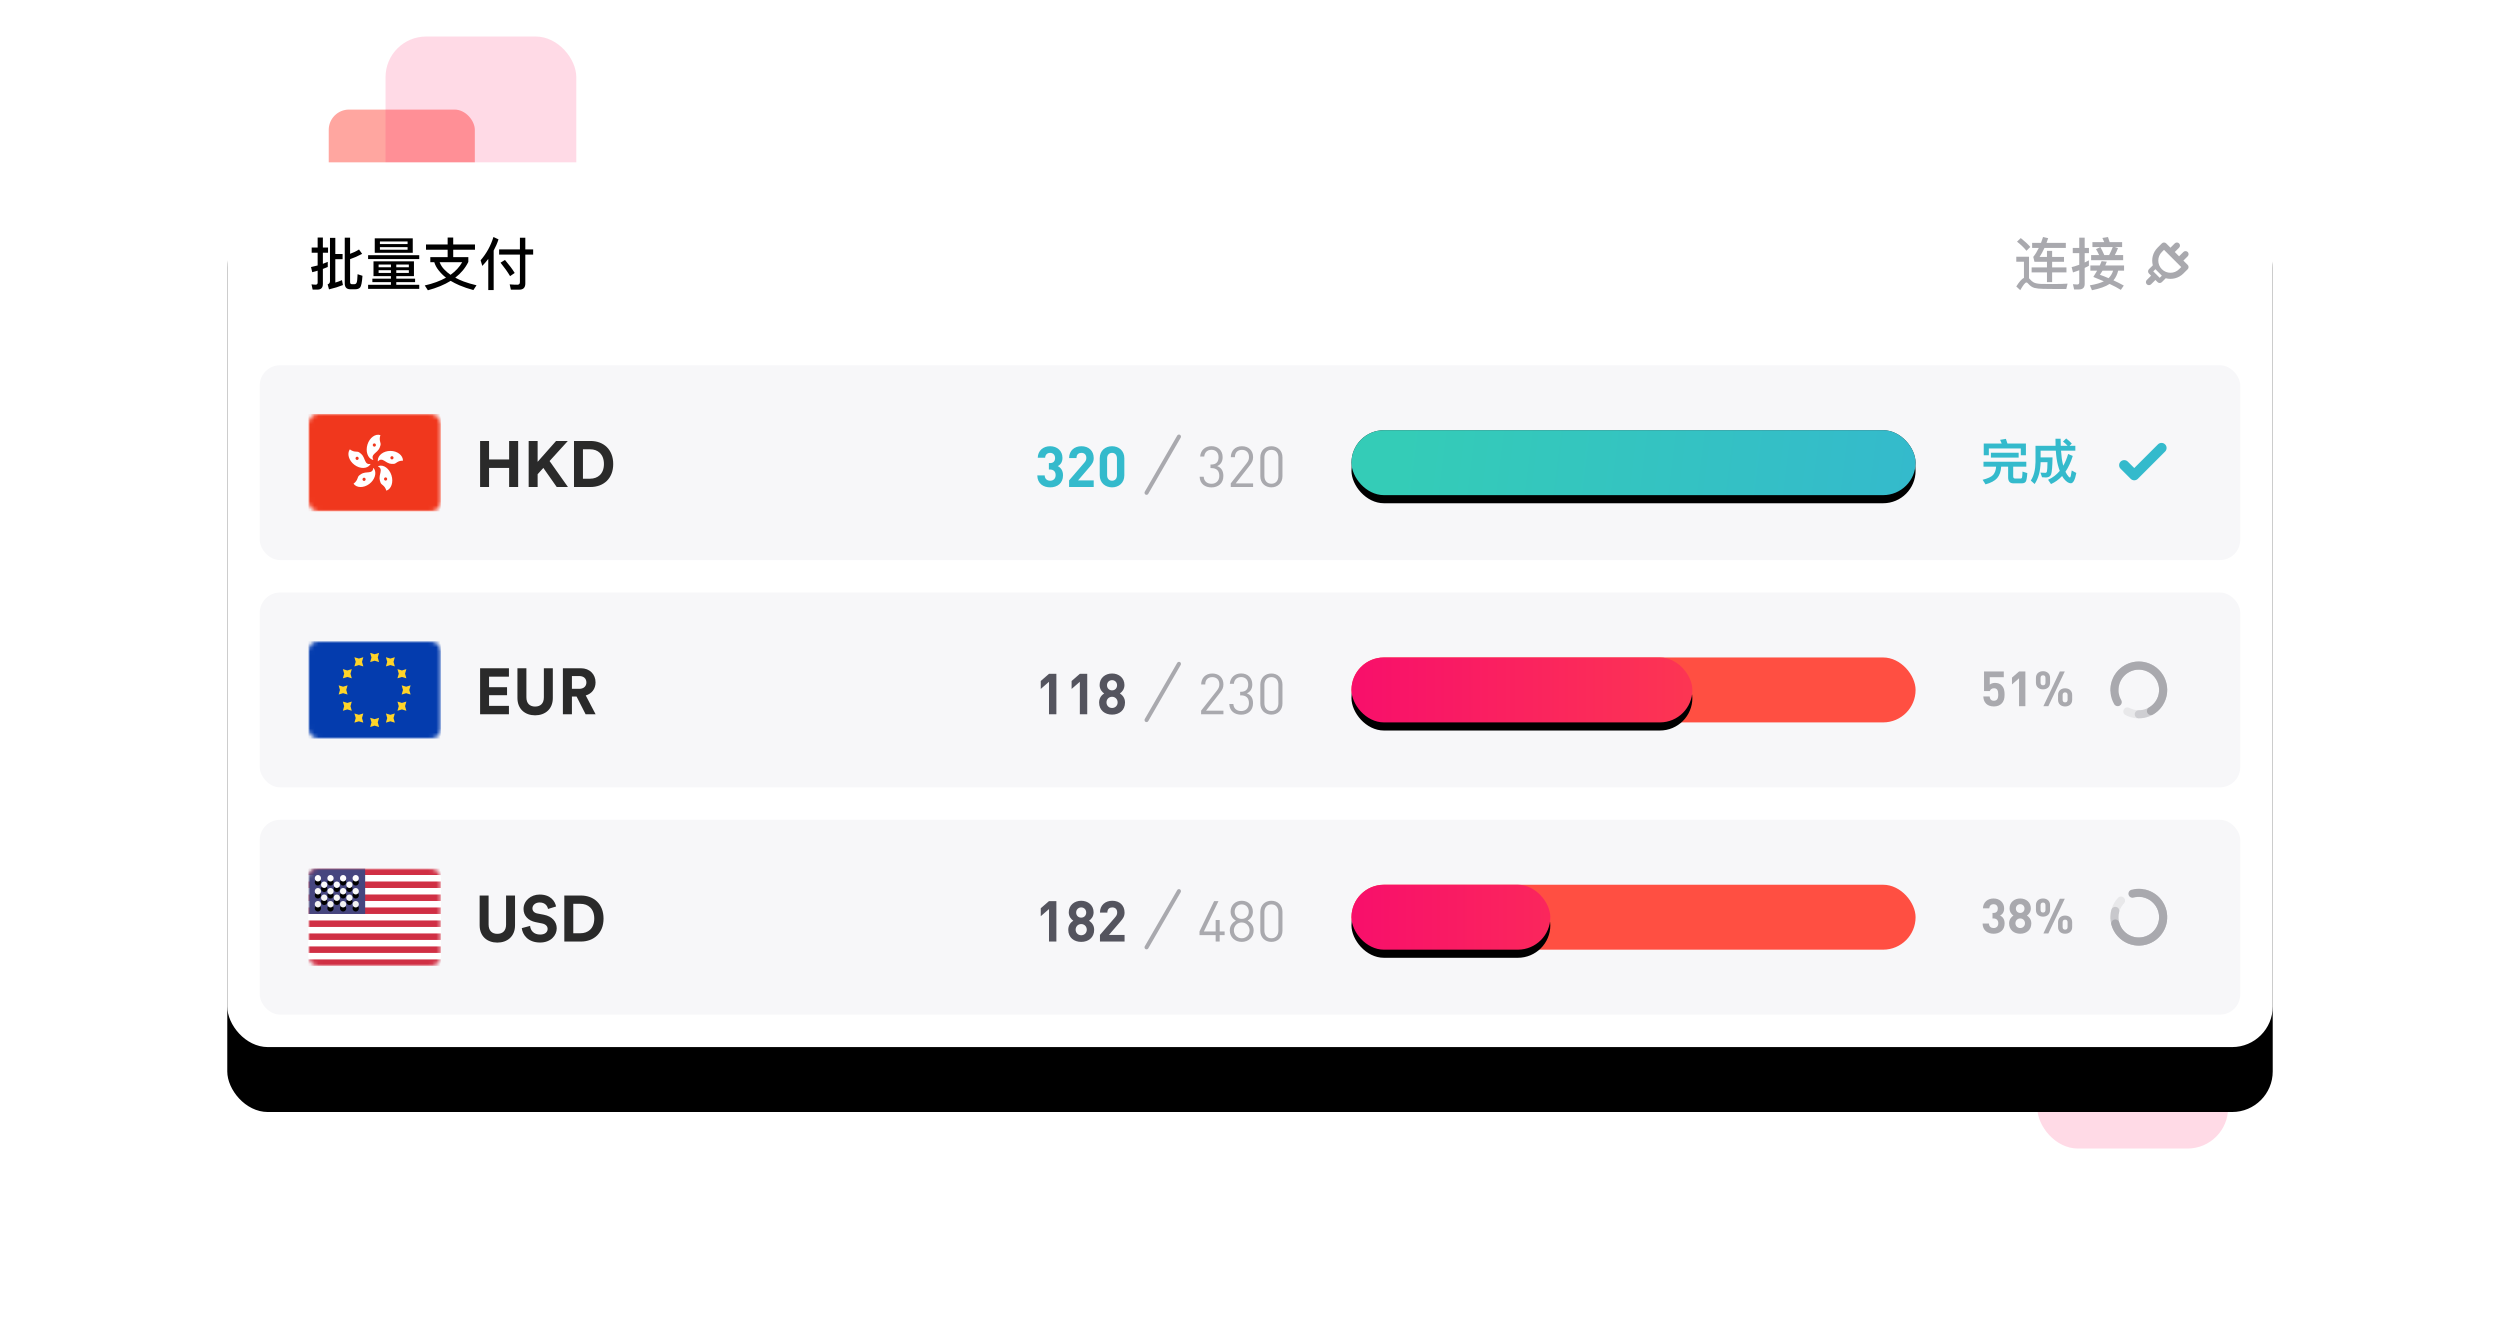 <svg xmlns="http://www.w3.org/2000/svg" xmlns:xlink="http://www.w3.org/1999/xlink" width="616" height="330" viewBox="0 0 616 330">
  <defs>
    <rect id="zh-outline-b" width="504" height="218" x="0" y="0" rx="10"/>
    <filter id="zh-outline-a" width="136.5%" height="184.4%" x="-18.3%" y="-34.9%" filterUnits="objectBoundingBox">
      <feOffset dy="16" in="SourceAlpha" result="shadowOffsetOuter1"/>
      <feGaussianBlur in="shadowOffsetOuter1" result="shadowBlurOuter1" stdDeviation="28"/>
      <feColorMatrix in="shadowBlurOuter1" values="0 0 0 0 0.165   0 0 0 0 0.165   0 0 0 0 0.165  0 0 0 0.16 0"/>
    </filter>
    <rect id="zh-outline-c" width="488" height="48" x="0" y="0" rx="5"/>
    <rect id="zh-outline-e" width="139" height="16" x="0" y="0" rx="8"/>
    <linearGradient id="zh-outline-h" x1="0%" x2="271.393%" y1="0%" y2="0%">
      <stop offset="0%" stop-color="#F80F6B"/>
      <stop offset="100%" stop-color="#FF4F42"/>
    </linearGradient>
    <rect id="zh-outline-g" width="49" height="16" x="0" y="0" rx="8"/>
    <filter id="zh-outline-f" width="153.1%" height="262.5%" x="-26.5%" y="-68.8%" filterUnits="objectBoundingBox">
      <feOffset dy="2" in="SourceAlpha" result="shadowOffsetOuter1"/>
      <feGaussianBlur in="shadowOffsetOuter1" result="shadowBlurOuter1" stdDeviation="4"/>
      <feColorMatrix in="shadowBlurOuter1" values="0 0 0 0 1   0 0 0 0 0.557   0 0 0 0 0.235  0 0 0 0.16 0"/>
    </filter>
    <rect id="zh-outline-i" width="32.612" height="24" x="0" y="0" rx="2.4"/>
    <linearGradient id="zh-outline-m" x1="50%" x2="50%" y1="0%" y2="100%">
      <stop offset="0%" stop-color="#FFF"/>
      <stop offset="100%" stop-color="#F0F0F0"/>
    </linearGradient>
    <path id="zh-outline-l" d="M2.329,3.2 C1.901,3.2 1.553,2.842 1.553,2.4 C1.553,1.958 1.901,1.6 2.329,1.6 C2.758,1.6 3.106,1.958 3.106,2.4 C3.106,2.842 2.758,3.2 2.329,3.2 Z M5.435,3.2 C5.006,3.2 4.659,2.842 4.659,2.4 C4.659,1.958 5.006,1.6 5.435,1.6 C5.864,1.6 6.212,1.958 6.212,2.4 C6.212,2.842 5.864,3.2 5.435,3.2 Z M8.541,3.2 C8.112,3.2 7.765,2.842 7.765,2.4 C7.765,1.958 8.112,1.6 8.541,1.6 C8.97,1.6 9.318,1.958 9.318,2.4 C9.318,2.842 8.97,3.2 8.541,3.2 Z M11.647,3.2 C11.218,3.2 10.871,2.842 10.871,2.4 C10.871,1.958 11.218,1.6 11.647,1.6 C12.076,1.6 12.424,1.958 12.424,2.4 C12.424,2.842 12.076,3.2 11.647,3.2 Z M3.882,4.8 C3.454,4.8 3.106,4.442 3.106,4 C3.106,3.558 3.454,3.2 3.882,3.2 C4.311,3.2 4.659,3.558 4.659,4 C4.659,4.442 4.311,4.8 3.882,4.8 Z M6.988,4.8 C6.559,4.8 6.212,4.442 6.212,4 C6.212,3.558 6.559,3.2 6.988,3.2 C7.417,3.2 7.765,3.558 7.765,4 C7.765,4.442 7.417,4.8 6.988,4.8 Z M10.094,4.8 C9.665,4.8 9.318,4.442 9.318,4 C9.318,3.558 9.665,3.2 10.094,3.2 C10.523,3.2 10.871,3.558 10.871,4 C10.871,4.442 10.523,4.8 10.094,4.8 Z M11.647,6.4 C11.218,6.4 10.871,6.042 10.871,5.6 C10.871,5.158 11.218,4.8 11.647,4.8 C12.076,4.8 12.424,5.158 12.424,5.6 C12.424,6.042 12.076,6.4 11.647,6.4 Z M8.541,6.4 C8.112,6.4 7.765,6.042 7.765,5.6 C7.765,5.158 8.112,4.8 8.541,4.8 C8.97,4.8 9.318,5.158 9.318,5.6 C9.318,6.042 8.97,6.4 8.541,6.4 Z M5.435,6.4 C5.006,6.4 4.659,6.042 4.659,5.6 C4.659,5.158 5.006,4.8 5.435,4.8 C5.864,4.8 6.212,5.158 6.212,5.6 C6.212,6.042 5.864,6.4 5.435,6.4 Z M2.329,6.4 C1.901,6.4 1.553,6.042 1.553,5.6 C1.553,5.158 1.901,4.8 2.329,4.8 C2.758,4.8 3.106,5.158 3.106,5.6 C3.106,6.042 2.758,6.4 2.329,6.4 Z M3.882,8 C3.454,8 3.106,7.642 3.106,7.2 C3.106,6.758 3.454,6.4 3.882,6.4 C4.311,6.4 4.659,6.758 4.659,7.2 C4.659,7.642 4.311,8 3.882,8 Z M6.988,8 C6.559,8 6.212,7.642 6.212,7.2 C6.212,6.758 6.559,6.4 6.988,6.4 C7.417,6.4 7.765,6.758 7.765,7.2 C7.765,7.642 7.417,8 6.988,8 Z M10.094,8 C9.665,8 9.318,7.642 9.318,7.2 C9.318,6.758 9.665,6.4 10.094,6.4 C10.523,6.4 10.871,6.758 10.871,7.2 C10.871,7.642 10.523,8 10.094,8 Z M11.647,9.6 C11.218,9.6 10.871,9.242 10.871,8.8 C10.871,8.358 11.218,8 11.647,8 C12.076,8 12.424,8.358 12.424,8.8 C12.424,9.242 12.076,9.6 11.647,9.6 Z M8.541,9.6 C8.112,9.6 7.765,9.242 7.765,8.8 C7.765,8.358 8.112,8 8.541,8 C8.97,8 9.318,8.358 9.318,8.8 C9.318,9.242 8.97,9.6 8.541,9.6 Z M5.435,9.6 C5.006,9.6 4.659,9.242 4.659,8.8 C4.659,8.358 5.006,8 5.435,8 C5.864,8 6.212,8.358 6.212,8.8 C6.212,9.242 5.864,9.6 5.435,9.6 Z M2.329,9.6 C1.901,9.6 1.553,9.242 1.553,8.8 C1.553,8.358 1.901,8 2.329,8 C2.758,8 3.106,8.358 3.106,8.8 C3.106,9.242 2.758,9.6 2.329,9.6 Z"/>
    <filter id="zh-outline-k" width="109.2%" height="125%" x="-4.6%" y="-6.3%" filterUnits="objectBoundingBox">
      <feOffset dy="1" in="SourceAlpha" result="shadowOffsetOuter1"/>
      <feColorMatrix in="shadowOffsetOuter1" values="0 0 0 0 0   0 0 0 0 0   0 0 0 0 0  0 0 0 0.06 0"/>
    </filter>
    <rect id="zh-outline-n" width="488" height="48" x="0" y="0" rx="5"/>
    <rect id="zh-outline-p" width="139" height="16" x="0" y="0" rx="8"/>
    <linearGradient id="zh-outline-s" x1="0%" x2="165.938%" y1="0%" y2="0%">
      <stop offset="0%" stop-color="#F80F6B"/>
      <stop offset="100%" stop-color="#FF4F42"/>
    </linearGradient>
    <rect id="zh-outline-r" width="84" height="16" x="0" y="0" rx="8"/>
    <filter id="zh-outline-q" width="131%" height="262.5%" x="-15.5%" y="-68.8%" filterUnits="objectBoundingBox">
      <feOffset dy="2" in="SourceAlpha" result="shadowOffsetOuter1"/>
      <feGaussianBlur in="shadowOffsetOuter1" result="shadowBlurOuter1" stdDeviation="4"/>
      <feColorMatrix in="shadowBlurOuter1" values="0 0 0 0 1   0 0 0 0 0.557   0 0 0 0 0.235  0 0 0 0.16 0"/>
    </filter>
    <rect id="zh-outline-t" width="32.612" height="24" x="0" y="0" rx="2.4"/>
    <rect id="zh-outline-v" width="488" height="48" x="0" y="0" rx="5"/>
    <rect id="zh-outline-x" width="139" height="16" x="0" y="0" rx="8"/>
    <linearGradient id="zh-outline-A" x1="8.596%" x2="100%" y1="49.338%" y2="50.662%">
      <stop offset="0%" stop-color="#34CCB7"/>
      <stop offset="100%" stop-color="#34BACC"/>
    </linearGradient>
    <rect id="zh-outline-z" width="139" height="16" x="0" y="0" rx="8"/>
    <filter id="zh-outline-y" width="118.7%" height="262.5%" x="-9.4%" y="-68.8%" filterUnits="objectBoundingBox">
      <feOffset dy="2" in="SourceAlpha" result="shadowOffsetOuter1"/>
      <feGaussianBlur in="shadowOffsetOuter1" result="shadowBlurOuter1" stdDeviation="4"/>
      <feColorMatrix in="shadowBlurOuter1" values="0 0 0 0 0.204   0 0 0 0 0.729   0 0 0 0 0.8  0 0 0 0.162 0"/>
    </filter>
    <rect id="zh-outline-B" width="32.612" height="24" x="0" y="0" rx="2.4"/>
  </defs>
  <g fill="none" fill-rule="evenodd" transform="translate(56 9)">
    <rect width="36" height="38" x="25" y="18" fill="#FF4F42" fill-rule="nonzero" opacity=".5" rx="5"/>
    <rect width="47" height="50" x="39" fill="#FF135F" fill-rule="nonzero" opacity=".16" rx="10"/>
    <rect width="47" height="50" x="446" y="224" fill="#FF135F" fill-rule="nonzero" opacity=".16" rx="10"/>
    <g transform="translate(0 31)">
      <g fill-rule="nonzero">
        <use fill="#000" filter="url(#zh-outline-a)" xlink:href="#zh-outline-b"/>
        <use fill="#FFF" xlink:href="#zh-outline-b"/>
      </g>
      <g transform="translate(472 19)">
        <rect width="12" height="12"/>
        <path fill="#A9A9AE" d="M3.091,9.985 L2.03,11.046 C1.737,11.339 1.263,11.339 0.97,11.046 C0.677,10.753 0.677,10.278 0.97,9.985 L2.03,8.925 L1.5,8.394 C1.207,8.101 1.207,7.627 1.5,7.334 L2.456,6.378 C2.055,4.876 2.444,3.208 3.621,2.03 L4.682,0.97 C4.975,0.677 5.45,0.677 5.743,0.97 L6.803,2.03 L7.864,0.97 C8.157,0.677 8.632,0.677 8.925,0.97 C9.218,1.263 9.218,1.737 8.925,2.03 L7.864,3.091 L8.925,4.152 L9.985,3.091 C10.278,2.798 10.753,2.798 11.046,3.091 C11.339,3.384 11.339,3.859 11.046,4.152 L9.985,5.212 L11.046,6.273 C11.339,6.566 11.339,7.041 11.046,7.334 L9.985,8.394 C8.807,9.572 7.139,9.961 5.638,9.56 L4.682,10.516 C4.389,10.809 3.914,10.809 3.621,10.516 L3.091,9.985 Z M5.212,2.561 L4.682,3.091 C3.51,4.263 3.51,6.162 4.682,7.334 C5.854,8.505 7.753,8.505 8.925,7.334 L9.455,6.803 L5.212,2.561 Z M3.091,7.334 L2.561,7.864 L4.152,9.455 L4.682,8.925 L3.091,7.334 Z"/>
      </g>
      <path fill="#000" fill-rule="nonzero" d="M24.76,24.526 L24.76,25.786 C24.354,25.954 23.948,26.108 23.556,26.262 L23.556,29.972 C23.556,30.896 23.108,31.358 22.24,31.358 L21.036,31.358 L20.756,30.056 C21.106,30.112 21.442,30.14 21.778,30.14 C22.1,30.14 22.268,29.972 22.268,29.636 L22.268,26.696 C21.82,26.836 21.372,26.962 20.938,27.074 L20.63,25.8 C21.176,25.688 21.722,25.562 22.268,25.408 L22.268,22.272 L20.798,22.272 L20.798,20.998 L22.268,20.998 L22.268,18.52 L23.556,18.52 L23.556,20.998 L24.83,20.998 L24.83,22.272 L23.556,22.272 L23.556,25.002 C23.962,24.862 24.368,24.694 24.76,24.526 Z M26.622,23.868 L26.622,29.622 C27.21,29.454 27.756,29.258 28.26,29.02 L28.498,30.238 C27.504,30.644 26.356,30.994 25.068,31.302 L24.732,30.07 C25.11,29.944 25.306,29.678 25.306,29.286 L25.306,18.604 L26.622,18.604 L26.622,22.58 L28.414,22.58 L28.414,23.868 L26.622,23.868 Z M31.536,31.274 L30.304,31.274 C29.394,31.274 28.946,30.784 28.946,29.818 L28.946,18.562 L30.262,18.562 L30.262,22.538 C31.018,22.272 31.76,21.922 32.46,21.474 L33.23,22.552 C32.18,23.112 31.186,23.546 30.262,23.854 L30.262,29.524 C30.262,29.86 30.416,30.028 30.724,30.028 L31.298,30.028 C31.55,30.028 31.732,29.916 31.844,29.706 C31.984,29.482 32.068,28.768 32.11,27.564 L33.314,27.956 C33.202,29.566 33.006,30.532 32.726,30.84 C32.474,31.12 32.082,31.274 31.536,31.274 Z M36.03,24.4 L45.998,24.4 L45.998,28.04 L41.644,28.04 L41.644,28.656 L46.278,28.656 L46.278,29.51 L41.644,29.51 L41.644,30.168 L47.3,30.168 L47.3,31.176 L34.7,31.176 L34.7,30.168 L40.328,30.168 L40.328,29.51 L35.75,29.51 L35.75,28.656 L40.328,28.656 L40.328,28.04 L36.03,28.04 L36.03,24.4 Z M44.738,27.256 L44.738,26.584 L41.644,26.584 L41.644,27.256 L44.738,27.256 Z M40.328,27.256 L40.328,26.584 L37.29,26.584 L37.29,27.256 L40.328,27.256 Z M37.29,25.856 L40.328,25.856 L40.328,25.184 L37.29,25.184 L37.29,25.856 Z M41.644,25.184 L41.644,25.856 L44.738,25.856 L44.738,25.184 L41.644,25.184 Z M36.338,18.73 L45.704,18.73 L45.704,22.286 L36.338,22.286 L36.338,18.73 Z M44.43,21.53 L44.43,20.886 L37.612,20.886 L37.612,21.53 L44.43,21.53 Z M37.612,20.13 L44.43,20.13 L44.43,19.5 L37.612,19.5 L37.612,20.13 Z M34.7,22.874 L47.3,22.874 L47.3,23.826 L34.7,23.826 L34.7,22.874 Z M54.3,18.52 L55.672,18.52 L55.672,20.242 L61.034,20.242 L61.034,21.53 L55.672,21.53 L55.672,23.364 L59.396,23.364 L59.396,24.54 C58.654,26.052 57.576,27.34 56.176,28.418 C56.806,28.754 57.492,29.076 58.234,29.356 C59.242,29.72 60.292,30.042 61.412,30.294 L60.642,31.47 C59.424,31.148 58.276,30.756 57.184,30.294 C56.414,29.958 55.7,29.594 55.042,29.202 C53.488,30.168 51.612,30.938 49.428,31.526 L48.658,30.336 C50.702,29.874 52.452,29.23 53.894,28.418 C53.194,27.872 52.578,27.256 52.06,26.584 C51.57,25.968 51.22,25.31 51.01,24.61 L50.03,24.61 L50.03,23.364 L54.3,23.364 L54.3,21.53 L48.966,21.53 L48.966,20.242 L54.3,20.242 L54.3,18.52 Z M55.014,27.718 C56.246,26.836 57.212,25.8 57.884,24.61 L52.326,24.61 C52.578,25.268 52.942,25.842 53.418,26.346 C53.894,26.85 54.426,27.312 55.014,27.718 Z M65.584,18.394 L66.83,18.982 C66.522,19.934 66.116,20.858 65.64,21.74 L65.64,31.47 L64.31,31.47 L64.31,23.798 C63.862,24.386 63.372,24.96 62.84,25.52 L62.42,24.134 C63.848,22.496 64.912,20.578 65.584,18.394 Z M66.984,21.446 L72.108,21.446 L72.108,18.576 L73.438,18.576 L73.438,21.446 L75.37,21.446 L75.37,22.734 L73.438,22.734 L73.438,29.846 C73.438,30.854 72.948,31.372 71.968,31.372 L69.882,31.372 L69.588,30.07 C70.246,30.126 70.89,30.154 71.506,30.154 C71.898,30.154 72.108,29.93 72.108,29.51 L72.108,22.734 L66.984,22.734 L66.984,21.446 Z M68.426,24.05 C69.462,25.268 70.26,26.332 70.82,27.256 L69.686,28.04 C69.098,27.046 68.314,25.94 67.334,24.722 L68.426,24.05 Z"/>
      <path fill="#A9A9AE" fill-rule="nonzero" d="M441.918,18.66 C442.842,19.388 443.626,20.116 444.27,20.844 L443.318,21.796 C442.772,21.096 442.002,20.354 440.994,19.542 L441.918,18.66 Z M449.926,31.204 C449.17,31.204 448.344,31.19 447.462,31.176 C446.566,31.162 445.838,31.078 445.264,30.938 C444.704,30.77 444.228,30.434 443.808,29.958 C443.626,29.72 443.458,29.608 443.29,29.608 C443.01,29.608 442.506,30.238 441.792,31.498 L440.812,30.588 C441.512,29.454 442.142,28.74 442.702,28.46 L442.702,24.498 L440.812,24.498 L440.812,23.266 L443.948,23.266 L443.948,28.572 C444.004,28.628 444.074,28.684 444.144,28.768 C444.452,29.146 444.788,29.426 445.138,29.608 C445.544,29.804 446.146,29.93 446.958,29.958 C447.742,29.972 448.666,29.986 449.744,29.986 C450.416,29.986 451.116,29.972 451.83,29.958 C452.53,29.944 453.076,29.916 453.454,29.888 L453.132,31.204 L449.926,31.204 Z M444.718,19.85 L446.902,19.85 C447.07,19.388 447.238,18.898 447.406,18.394 L448.666,18.688 C448.526,19.094 448.4,19.486 448.26,19.85 L453.02,19.85 L453.02,21.096 L447.756,21.096 C447.378,21.922 446.972,22.664 446.552,23.308 L448.372,23.308 L448.372,21.81 L449.646,21.81 L449.646,23.308 L452.572,23.308 L452.572,24.512 L449.646,24.512 L449.646,25.884 L453.174,25.884 L453.174,27.116 L449.646,27.116 L449.646,29.524 L448.372,29.524 L448.372,27.116 L444.592,27.116 L444.592,25.884 L448.372,25.884 L448.372,24.512 L445.292,24.512 L444.998,23.294 C445.488,22.706 445.936,21.964 446.356,21.096 L444.718,21.096 L444.718,19.85 Z M461.532,20.886 C461.868,21.474 462.19,22.132 462.498,22.846 L463.688,22.846 C464.024,22.216 464.318,21.558 464.584,20.872 L459.572,20.872 L459.572,19.668 L462.484,19.668 C462.344,19.304 462.19,18.954 462.022,18.632 L463.408,18.408 C463.548,18.786 463.688,19.206 463.828,19.668 L466.894,19.668 L466.894,20.872 L465.074,20.872 L465.872,21.152 C465.634,21.768 465.368,22.342 465.088,22.846 L467.146,22.846 L467.146,24.12 L459.25,24.12 L459.25,22.846 L461.224,22.846 C460.972,22.314 460.72,21.824 460.454,21.39 L461.532,20.886 Z M456.282,31.316 L455.064,31.316 L454.77,30.028 C455.134,30.07 455.484,30.098 455.82,30.098 C456.156,30.098 456.324,29.93 456.324,29.608 L456.324,26.584 C455.82,26.78 455.302,26.962 454.784,27.13 L454.448,25.8 C455.092,25.646 455.708,25.464 456.324,25.24 L456.324,22.37 L454.728,22.37 L454.728,21.096 L456.324,21.096 L456.324,18.562 L457.668,18.562 L457.668,21.096 L458.718,21.096 L458.718,22.37 L457.668,22.37 L457.668,24.68 C458.018,24.512 458.368,24.33 458.704,24.148 L458.704,25.492 C458.354,25.674 458.004,25.842 457.668,26.01 L457.668,29.944 C457.668,30.854 457.206,31.316 456.282,31.316 Z M461.84,24.344 L463.114,24.484 C462.988,24.806 462.862,25.114 462.736,25.408 L467.37,25.408 L467.37,26.696 L465.914,26.696 C465.704,27.62 465.312,28.418 464.752,29.076 C465.62,29.468 466.474,29.902 467.3,30.364 L466.572,31.428 C465.816,30.952 464.892,30.462 463.8,29.958 C462.848,30.602 461.406,31.12 459.46,31.512 L458.942,30.308 C460.398,30.056 461.546,29.734 462.386,29.314 C461.574,28.964 460.72,28.6 459.796,28.236 C460.146,27.704 460.454,27.186 460.734,26.696 L459.068,26.696 L459.068,25.408 L461.392,25.408 C461.56,25.03 461.714,24.68 461.84,24.344 Z M464.668,26.696 L462.064,26.696 C461.868,27.046 461.644,27.382 461.42,27.704 C462.148,27.956 462.848,28.236 463.548,28.544 C464.066,28.04 464.444,27.424 464.668,26.696 Z"/>
      <g transform="translate(8 162)">
        <mask id="zh-outline-d" fill="#fff">
          <use xlink:href="#zh-outline-c"/>
        </mask>
        <use fill="#F7F7F9" xlink:href="#zh-outline-c"/>
        <g stroke="#A9A9AE" stroke-linecap="round" stroke-linejoin="round" stroke-width="2" mask="url(#zh-outline-d)">
          <g transform="rotate(105 230.245 190.683)">
            <path d="M3,9 C3,12.314 5.686,15 9,15 L9,15 C12.314,15 15,12.314 15,9 C15,5.686 12.314,3 9,3" opacity=".202" transform="rotate(-62 9 9)"/>
            <path d="M3,9 C3,12.314 5.686,15 9,15 L9,15 C12.314,15 15,12.314 15,9 C15,5.686 12.314,3 9,3" opacity=".497" transform="rotate(-90 9 9)"/>
            <path d="M3,9 C3,12.314 5.686,15 9,15 L9,15 C12.314,15 15,12.314 15,9 C15,5.686 12.314,3 9,3" transform="rotate(-120 9 9)"/>
          </g>
        </g>
        <g mask="url(#zh-outline-d)">
          <g transform="translate(191 16)">
            <path fill="#54545E" fill-rule="nonzero" d="M5.292,14 L3.472,14 L3.472,5.992 L1.442,7.756 L1.442,5.796 L3.472,4.032 L5.292,4.032 L5.292,14 Z M14.602,11.102 C14.602,13.034 13.16,14.084 11.41,14.084 C9.66,14.084 8.218,13.034 8.218,11.102 C8.218,9.884 8.918,9.226 9.464,8.862 C8.946,8.526 8.344,7.84 8.344,6.79 C8.344,5.04 9.744,3.948 11.41,3.948 C13.076,3.948 14.462,5.04 14.462,6.79 C14.462,7.854 13.846,8.512 13.342,8.862 C13.888,9.226 14.602,9.898 14.602,11.102 Z M12.782,11.074 C12.782,10.29 12.194,9.688 11.41,9.688 C10.626,9.688 10.038,10.29 10.038,11.074 C10.038,11.858 10.626,12.446 11.41,12.446 C12.194,12.446 12.782,11.858 12.782,11.074 Z M12.642,6.846 C12.642,6.132 12.124,5.586 11.41,5.586 C10.696,5.586 10.164,6.132 10.164,6.846 C10.164,7.574 10.696,8.106 11.41,8.106 C12.124,8.106 12.642,7.574 12.642,6.846 Z M22.092,14 L16.03,14 L16.03,12.362 L19.754,8.036 C20.132,7.602 20.272,7.294 20.272,6.832 C20.272,6.09 19.852,5.586 19.068,5.586 C18.466,5.586 17.85,5.894 17.85,6.86 L16.03,6.86 C16.03,5.026 17.346,3.948 19.068,3.948 C20.832,3.948 22.092,5.054 22.092,6.846 C22.092,7.812 21.714,8.33 21.028,9.128 L18.242,12.362 L22.092,12.362 L22.092,14 Z"/>
            <rect width="1" height="17" x="31" fill="#A9A9AE" rx=".5" transform="rotate(30 31.5 8.5)"/>
            <path fill="#A9A9AE" fill-rule="nonzero" d="M46.748,12.418 L45.53,12.418 L45.53,14 L44.536,14 L44.536,12.418 L40.56,12.418 L40.56,11.508 L44.158,4.032 L45.236,4.032 L41.638,11.508 L44.536,11.508 L44.536,8.68 L45.53,8.68 L45.53,11.508 L46.748,11.508 L46.748,12.418 Z M53.902,11.256 C53.902,12.936 52.614,14.084 50.962,14.084 C49.31,14.084 48.022,12.936 48.022,11.256 C48.022,10.08 48.68,9.324 49.52,8.834 C48.736,8.386 48.218,7.672 48.218,6.622 C48.218,5.054 49.38,3.948 50.962,3.948 C52.544,3.948 53.706,5.054 53.706,6.622 C53.706,7.672 53.202,8.386 52.418,8.834 C53.258,9.324 53.902,10.08 53.902,11.256 Z M52.894,11.242 C52.894,10.136 52.054,9.296 50.962,9.296 C49.87,9.296 49.03,10.136 49.03,11.242 C49.03,12.348 49.87,13.188 50.962,13.188 C52.054,13.188 52.894,12.348 52.894,11.242 Z M52.698,6.636 C52.698,5.586 51.984,4.844 50.962,4.844 C49.94,4.844 49.226,5.586 49.226,6.636 C49.226,7.7 49.94,8.414 50.962,8.414 C51.984,8.414 52.698,7.7 52.698,6.636 Z M61,6.692 L61,11.34 C61,12.992 59.824,14.084 58.27,14.084 C56.702,14.084 55.54,12.992 55.54,11.34 L55.54,6.692 C55.54,5.04 56.702,3.948 58.27,3.948 C59.824,3.948 61,5.04 61,6.692 Z M59.992,11.284 L59.992,6.748 C59.992,5.642 59.39,4.844 58.27,4.844 C57.15,4.844 56.548,5.642 56.548,6.748 L56.548,11.284 C56.548,12.39 57.15,13.188 58.27,13.188 C59.39,13.188 59.992,12.39 59.992,11.284 Z"/>
          </g>
        </g>
        <g mask="url(#zh-outline-d)">
          <g transform="translate(269 16)">
            <use fill="#FF4F42" opacity=".214" xlink:href="#zh-outline-e"/>
            <use fill="#000" filter="url(#zh-outline-f)" xlink:href="#zh-outline-g"/>
            <use fill="url(#zh-outline-h)" xlink:href="#zh-outline-g"/>
          </g>
        </g>
        <path fill="#A9A9AE" fill-rule="nonzero" d="M429.94,25.528 C429.94,27.232 428.704,28.072 427.228,28.072 C425.824,28.072 424.54,27.328 424.504,25.552 L426.064,25.552 C426.1,26.32 426.604,26.668 427.228,26.668 C427.9,26.668 428.38,26.248 428.38,25.48 C428.38,24.76 427.948,24.304 427.18,24.304 L426.952,24.304 L426.952,22.948 L427.18,22.948 C427.948,22.948 428.26,22.492 428.26,21.88 C428.26,21.16 427.78,20.788 427.216,20.788 C426.628,20.788 426.196,21.16 426.16,21.82 L424.6,21.82 C424.636,20.296 425.776,19.384 427.216,19.384 C428.728,19.384 429.82,20.392 429.82,21.832 C429.82,22.756 429.4,23.284 428.836,23.584 C429.448,23.908 429.94,24.484 429.94,25.528 Z M436.516,25.516 C436.516,27.172 435.28,28.072 433.78,28.072 C432.28,28.072 431.044,27.172 431.044,25.516 C431.044,24.472 431.644,23.908 432.112,23.596 C431.668,23.308 431.152,22.72 431.152,21.82 C431.152,20.32 432.352,19.384 433.78,19.384 C435.208,19.384 436.396,20.32 436.396,21.82 C436.396,22.732 435.868,23.296 435.436,23.596 C435.904,23.908 436.516,24.484 436.516,25.516 Z M434.956,25.492 C434.956,24.82 434.452,24.304 433.78,24.304 C433.108,24.304 432.604,24.82 432.604,25.492 C432.604,26.164 433.108,26.668 433.78,26.668 C434.452,26.668 434.956,26.164 434.956,25.492 Z M434.836,21.868 C434.836,21.256 434.392,20.788 433.78,20.788 C433.168,20.788 432.712,21.256 432.712,21.868 C432.712,22.492 433.168,22.948 433.78,22.948 C434.392,22.948 434.836,22.492 434.836,21.868 Z M440.008,22.168 L440.008,21.076 C440.008,20.62 439.804,20.392 439.408,20.392 C439,20.392 438.796,20.62 438.796,21.076 L438.796,22.168 C438.796,22.624 439,22.852 439.408,22.852 C439.804,22.852 440.008,22.624 440.008,22.168 Z M441.136,21.028 L441.136,22.216 C441.136,23.308 440.344,23.86 439.408,23.86 C438.448,23.86 437.656,23.308 437.656,22.216 L437.656,21.028 C437.656,19.948 438.448,19.384 439.408,19.384 C440.344,19.384 441.136,19.948 441.136,21.028 Z M445.456,26.392 L445.456,25.288 C445.456,24.832 445.252,24.604 444.844,24.604 C444.436,24.604 444.232,24.832 444.232,25.288 L444.232,26.392 C444.232,26.836 444.436,27.064 444.844,27.064 C445.252,27.064 445.456,26.836 445.456,26.392 Z M446.584,25.24 L446.584,26.428 C446.584,27.52 445.792,28.072 444.844,28.072 C443.896,28.072 443.104,27.52 443.104,26.428 L443.104,25.24 C443.104,24.16 443.896,23.596 444.844,23.596 C445.792,23.596 446.584,24.16 446.584,25.24 Z M444.76,19.456 L440.716,28 L439.492,28 L443.536,19.456 L444.76,19.456 Z" mask="url(#zh-outline-d)"/>
        <g mask="url(#zh-outline-d)">
          <g transform="translate(12 12)">
            <rect width="32.612" height="24" fill="#FFF" rx="2.4"/>
            <mask id="zh-outline-j" fill="#fff">
              <use xlink:href="#zh-outline-i"/>
            </mask>
            <use fill="#FFF" xlink:href="#zh-outline-i"/>
            <path fill="#D02F44" d="M0,0 L32.612,0 L32.612,1.6 L0,1.6 L0,0 Z M0,3.2 L32.612,3.2 L32.612,4.8 L0,4.8 L0,3.2 Z M0,6.4 L32.612,6.4 L32.612,8 L0,8 L0,6.4 Z M0,9.6 L32.612,9.6 L32.612,11.2 L0,11.2 L0,9.6 Z M0,12.8 L32.612,12.8 L32.612,14.4 L0,14.4 L0,12.8 Z M0,16 L32.612,16 L32.612,17.6 L0,17.6 L0,16 Z M0,19.2 L32.612,19.2 L32.612,20.8 L0,20.8 L0,19.2 Z M0,22.4 L32.612,22.4 L32.612,24 L0,24 L0,22.4 Z" mask="url(#zh-outline-j)"/>
            <rect width="13.976" height="11.2" fill="#46467F" mask="url(#zh-outline-j)"/>
            <g mask="url(#zh-outline-j)">
              <use fill="#000" filter="url(#zh-outline-k)" xlink:href="#zh-outline-l"/>
              <use fill="url(#zh-outline-m)" xlink:href="#zh-outline-l"/>
            </g>
          </g>
        </g>
        <path fill="#2A2A2A" fill-rule="nonzero" d="M58.536,30.256 C56.12,30.256 54.184,28.768 54.184,25.984 L54.184,18.656 L56.392,18.656 L56.392,25.824 C56.392,27.312 57.224,28.096 58.536,28.096 C59.88,28.096 60.696,27.312 60.696,25.824 L60.696,18.656 L62.904,18.656 L62.904,25.984 C62.904,28.768 60.968,30.256 58.536,30.256 Z M73.016,21.36 L71.032,21.968 C70.92,21.344 70.408,20.368 68.968,20.368 C67.896,20.368 67.192,21.056 67.192,21.808 C67.192,22.432 67.592,22.928 68.424,23.088 L70.008,23.392 C72.072,23.792 73.176,25.136 73.176,26.736 C73.176,28.48 71.72,30.24 69.08,30.24 C66.072,30.24 64.744,28.304 64.568,26.688 L66.616,26.144 C66.712,27.264 67.496,28.272 69.096,28.272 C70.28,28.272 70.936,27.68 70.936,26.88 C70.936,26.224 70.44,25.712 69.56,25.536 L67.976,25.216 C66.168,24.848 65,23.68 65,21.968 C65,19.952 66.808,18.416 68.952,18.416 C71.704,18.416 72.76,20.08 73.016,21.36 Z M77.256,27.952 L79.016,27.952 C80.872,27.952 82.424,26.8 82.424,24.336 C82.424,21.872 80.888,20.704 79.032,20.704 L77.256,20.704 L77.256,27.952 Z M79.096,30 L75.048,30 L75.048,18.656 L79.112,18.656 C82.344,18.656 84.712,20.752 84.712,24.336 C84.712,27.92 82.328,30 79.096,30 Z" mask="url(#zh-outline-d)"/>
      </g>
      <g transform="translate(8 106)">
        <mask id="zh-outline-o" fill="#fff">
          <use xlink:href="#zh-outline-n"/>
        </mask>
        <use fill="#F7F7F9" xlink:href="#zh-outline-n"/>
        <g stroke="#A9A9AE" stroke-linecap="round" stroke-linejoin="round" stroke-width="2" mask="url(#zh-outline-o)">
          <g transform="translate(454 15)">
            <path d="M3,9 C3,12.314 5.686,15 9,15 L9,15 C12.314,15 15,12.314 15,9 C15,5.686 12.314,3 9,3" opacity=".202" transform="rotate(-62 9 9)"/>
            <path d="M3,9 C3,12.314 5.686,15 9,15 L9,15 C12.314,15 15,12.314 15,9 C15,5.686 12.314,3 9,3" opacity=".405" transform="rotate(-90 9 9)"/>
            <path d="M3,9 C3,12.314 5.686,15 9,15 L9,15 C12.314,15 15,12.314 15,9 C15,5.686 12.314,3 9,3" transform="rotate(-120 9 9)"/>
          </g>
        </g>
        <g mask="url(#zh-outline-o)">
          <g transform="translate(191 16)">
            <path fill="#54545E" fill-rule="nonzero" d="M5.292,14 L3.472,14 L3.472,5.992 L1.442,7.756 L1.442,5.796 L3.472,4.032 L5.292,4.032 L5.292,14 Z M12.894,14 L11.074,14 L11.074,5.992 L9.044,7.756 L9.044,5.796 L11.074,4.032 L12.894,4.032 L12.894,14 Z M22.204,11.102 C22.204,13.034 20.762,14.084 19.012,14.084 C17.262,14.084 15.82,13.034 15.82,11.102 C15.82,9.884 16.52,9.226 17.066,8.862 C16.548,8.526 15.946,7.84 15.946,6.79 C15.946,5.04 17.346,3.948 19.012,3.948 C20.678,3.948 22.064,5.04 22.064,6.79 C22.064,7.854 21.448,8.512 20.944,8.862 C21.49,9.226 22.204,9.898 22.204,11.102 Z M20.384,11.074 C20.384,10.29 19.796,9.688 19.012,9.688 C18.228,9.688 17.64,10.29 17.64,11.074 C17.64,11.858 18.228,12.446 19.012,12.446 C19.796,12.446 20.384,11.858 20.384,11.074 Z M20.244,6.846 C20.244,6.132 19.726,5.586 19.012,5.586 C18.298,5.586 17.766,6.132 17.766,6.846 C17.766,7.574 18.298,8.106 19.012,8.106 C19.726,8.106 20.244,7.574 20.244,6.846 Z"/>
            <rect width="1" height="17" x="31" fill="#A9A9AE" rx=".5" transform="rotate(30 31.5 8.5)"/>
            <path fill="#A9A9AE" fill-rule="nonzero" d="M46.454,14 L40.952,14 L40.952,13.104 L44.886,8.106 C45.264,7.616 45.446,7.182 45.446,6.636 C45.446,5.558 44.816,4.844 43.71,4.844 C42.772,4.844 41.974,5.362 41.974,6.65 L40.966,6.65 C40.966,5.082 42.044,3.948 43.71,3.948 C45.348,3.948 46.454,4.998 46.454,6.636 C46.454,7.434 46.202,7.938 45.656,8.652 L42.17,13.104 L46.454,13.104 L46.454,14 Z M53.748,11.284 C53.748,13.118 52.446,14.098 50.822,14.098 C49.268,14.098 47.966,13.272 47.896,11.466 L48.904,11.466 C48.974,12.698 49.87,13.202 50.822,13.202 C51.9,13.202 52.74,12.502 52.74,11.27 C52.74,10.052 52.138,9.338 50.78,9.338 L50.57,9.338 L50.57,8.456 L50.78,8.456 C52.012,8.456 52.558,7.77 52.558,6.65 C52.558,5.46 51.788,4.83 50.822,4.83 C49.758,4.83 49.128,5.474 49.03,6.496 L48.022,6.496 C48.134,4.886 49.31,3.934 50.822,3.934 C52.446,3.934 53.566,5.012 53.566,6.636 C53.566,7.714 53.118,8.442 52.222,8.848 C53.244,9.226 53.748,10.038 53.748,11.284 Z M61,6.692 L61,11.34 C61,12.992 59.824,14.084 58.27,14.084 C56.702,14.084 55.54,12.992 55.54,11.34 L55.54,6.692 C55.54,5.04 56.702,3.948 58.27,3.948 C59.824,3.948 61,5.04 61,6.692 Z M59.992,11.284 L59.992,6.748 C59.992,5.642 59.39,4.844 58.27,4.844 C57.15,4.844 56.548,5.642 56.548,6.748 L56.548,11.284 C56.548,12.39 57.15,13.188 58.27,13.188 C59.39,13.188 59.992,12.39 59.992,11.284 Z"/>
          </g>
        </g>
        <g mask="url(#zh-outline-o)">
          <g transform="translate(269 16)">
            <use fill="#FF4F42" opacity=".214" xlink:href="#zh-outline-p"/>
            <use fill="#000" filter="url(#zh-outline-q)" xlink:href="#zh-outline-r"/>
            <use fill="url(#zh-outline-s)" xlink:href="#zh-outline-r"/>
          </g>
        </g>
        <path fill="#A9A9AE" fill-rule="nonzero" d="M429.928,25.12 C429.928,26.08 429.796,26.752 429.172,27.376 C428.788,27.76 428.188,28.072 427.288,28.072 C426.388,28.072 425.752,27.76 425.38,27.388 C424.852,26.86 424.732,26.236 424.684,25.612 L426.244,25.612 C426.328,26.284 426.628,26.668 427.288,26.668 C427.6,26.668 427.852,26.572 428.032,26.392 C428.308,26.116 428.368,25.66 428.368,25.12 C428.368,24.124 428.092,23.584 427.324,23.584 C426.688,23.584 426.4,23.944 426.292,24.28 L424.864,24.28 L424.864,19.456 L429.736,19.456 L429.736,20.86 L426.28,20.86 L426.28,22.696 C426.508,22.468 426.988,22.264 427.564,22.264 C428.284,22.264 428.812,22.492 429.16,22.84 C429.832,23.512 429.928,24.304 429.928,25.12 Z M435.052,28 L433.492,28 L433.492,21.136 L431.752,22.648 L431.752,20.968 L433.492,19.456 L435.052,19.456 L435.052,28 Z M440.008,22.168 L440.008,21.076 C440.008,20.62 439.804,20.392 439.408,20.392 C439,20.392 438.796,20.62 438.796,21.076 L438.796,22.168 C438.796,22.624 439,22.852 439.408,22.852 C439.804,22.852 440.008,22.624 440.008,22.168 Z M441.136,21.028 L441.136,22.216 C441.136,23.308 440.344,23.86 439.408,23.86 C438.448,23.86 437.656,23.308 437.656,22.216 L437.656,21.028 C437.656,19.948 438.448,19.384 439.408,19.384 C440.344,19.384 441.136,19.948 441.136,21.028 Z M445.456,26.392 L445.456,25.288 C445.456,24.832 445.252,24.604 444.844,24.604 C444.436,24.604 444.232,24.832 444.232,25.288 L444.232,26.392 C444.232,26.836 444.436,27.064 444.844,27.064 C445.252,27.064 445.456,26.836 445.456,26.392 Z M446.584,25.24 L446.584,26.428 C446.584,27.52 445.792,28.072 444.844,28.072 C443.896,28.072 443.104,27.52 443.104,26.428 L443.104,25.24 C443.104,24.16 443.896,23.596 444.844,23.596 C445.792,23.596 446.584,24.16 446.584,25.24 Z M444.76,19.456 L440.716,28 L439.492,28 L443.536,19.456 L444.76,19.456 Z" mask="url(#zh-outline-o)"/>
        <g mask="url(#zh-outline-o)">
          <g transform="translate(12 12)">
            <rect width="32.612" height="24" fill="#FFF" rx="2.4"/>
            <mask id="zh-outline-u" fill="#fff">
              <use xlink:href="#zh-outline-t"/>
            </mask>
            <use fill="#FFF" xlink:href="#zh-outline-t"/>
            <rect width="32.612" height="24" fill="#043CAE" mask="url(#zh-outline-u)"/>
            <path fill="#FFD429" d="M16.306,4.8 L15.208,5.131 L15.529,4 L15.208,2.869 L16.306,3.2 L17.404,2.869 L17.082,4 L17.404,5.131 L16.306,4.8 Z M16.306,20.8 L15.208,21.131 L15.529,20 L15.208,18.869 L16.306,19.2 L17.404,18.869 L17.082,20 L17.404,21.131 L16.306,20.8 Z M24.071,12.8 L22.972,13.131 L23.294,12 L22.972,10.869 L24.071,11.2 L25.169,10.869 L24.847,12 L25.169,13.131 L24.071,12.8 Z M8.541,12.8 L7.443,13.131 L7.765,12 L7.443,10.869 L8.541,11.2 L9.639,10.869 L9.318,12 L9.639,13.131 L8.541,12.8 Z M23.03,8.8 L21.932,9.131 L22.254,8 L21.932,6.869 L23.03,7.2 L24.128,6.869 L23.807,8 L24.128,9.131 L23.03,8.8 Z M9.581,16.8 L8.483,17.131 L8.805,16 L8.483,14.869 L9.581,15.2 L10.68,14.869 L10.358,16 L10.68,17.131 L9.581,16.8 Z M20.188,5.872 L19.09,6.203 L19.412,5.072 L19.09,3.94 L20.188,4.272 L21.286,3.94 L20.965,5.072 L21.286,6.203 L20.188,5.872 Z M12.424,19.728 L11.325,20.06 L11.647,18.928 L11.325,17.797 L12.424,18.128 L13.522,17.797 L13.2,18.928 L13.522,20.06 L12.424,19.728 Z M23.03,16.8 L21.932,17.131 L22.254,16 L21.932,14.869 L23.03,15.2 L24.128,14.869 L23.807,16 L24.128,17.131 L23.03,16.8 Z M9.581,8.8 L8.483,9.131 L8.805,8 L8.483,6.869 L9.581,7.2 L10.68,6.869 L10.358,8 L10.68,9.131 L9.581,8.8 Z M20.188,19.728 L19.09,20.06 L19.412,18.928 L19.09,17.797 L20.188,18.128 L21.286,17.797 L20.965,18.928 L21.286,20.06 L20.188,19.728 Z M12.424,5.872 L11.325,6.203 L11.647,5.072 L11.325,3.94 L12.424,4.272 L13.522,3.94 L13.2,5.072 L13.522,6.203 L12.424,5.872 Z" mask="url(#zh-outline-u)"/>
          </g>
        </g>
        <path fill="#2A2A2A" fill-rule="nonzero" d="M61.4,30 L54.296,30 L54.296,18.656 L61.4,18.656 L61.4,20.736 L56.504,20.736 L56.504,23.328 L60.936,23.328 L60.936,25.296 L56.504,25.296 L56.504,27.92 L61.4,27.92 L61.4,30 Z M67.848,30.256 C65.432,30.256 63.496,28.768 63.496,25.984 L63.496,18.656 L65.704,18.656 L65.704,25.824 C65.704,27.312 66.536,28.096 67.848,28.096 C69.192,28.096 70.008,27.312 70.008,25.824 L70.008,18.656 L72.216,18.656 L72.216,25.984 C72.216,28.768 70.28,30.256 67.848,30.256 Z M80.296,30 L78.072,25.632 L76.92,25.632 L76.92,30 L74.696,30 L74.696,18.656 L79.128,18.656 C81.336,18.656 82.744,20.176 82.744,22.144 C82.744,23.728 81.816,24.928 80.328,25.36 L82.76,30 L80.296,30 Z M76.92,23.728 L78.712,23.728 C79.832,23.728 80.488,23.088 80.488,22.16 C80.488,21.2 79.832,20.576 78.712,20.576 L76.92,20.576 L76.92,23.728 Z" mask="url(#zh-outline-o)"/>
      </g>
      <g transform="translate(8 50)">
        <mask id="zh-outline-w" fill="#fff">
          <use xlink:href="#zh-outline-v"/>
        </mask>
        <use fill="#F7F7F9" xlink:href="#zh-outline-v"/>
        <g mask="url(#zh-outline-w)">
          <g transform="translate(191 16)">
            <path fill="#34BACC" fill-rule="nonzero" d="M6.93,11.116 C6.93,13.104 5.488,14.084 3.766,14.084 C2.128,14.084 0.63,13.216 0.588,11.144 L2.408,11.144 C2.45,12.04 3.038,12.446 3.766,12.446 C4.55,12.446 5.11,11.956 5.11,11.06 C5.11,10.22 4.606,9.688 3.71,9.688 L3.444,9.688 L3.444,8.106 L3.71,8.106 C4.606,8.106 4.97,7.574 4.97,6.86 C4.97,6.02 4.41,5.586 3.752,5.586 C3.066,5.586 2.562,6.02 2.52,6.79 L0.7,6.79 C0.742,5.012 2.072,3.948 3.752,3.948 C5.516,3.948 6.79,5.124 6.79,6.804 C6.79,7.882 6.3,8.498 5.642,8.848 C6.356,9.226 6.93,9.898 6.93,11.116 Z M14.49,14 L8.428,14 L8.428,12.362 L12.152,8.036 C12.53,7.602 12.67,7.294 12.67,6.832 C12.67,6.09 12.25,5.586 11.466,5.586 C10.864,5.586 10.248,5.894 10.248,6.86 L8.428,6.86 C8.428,5.026 9.744,3.948 11.466,3.948 C13.23,3.948 14.49,5.054 14.49,6.846 C14.49,7.812 14.112,8.33 13.426,9.128 L10.64,12.362 L14.49,12.362 L14.49,14 Z M22.036,6.916 L22.036,11.116 C22.036,13.02 20.636,14.084 19.012,14.084 C17.388,14.084 15.974,13.02 15.974,11.116 L15.974,6.916 C15.974,5.012 17.388,3.948 19.012,3.948 C20.636,3.948 22.036,5.012 22.036,6.916 Z M20.216,11.102 L20.216,6.944 C20.216,6.104 19.74,5.586 19.012,5.586 C18.284,5.586 17.794,6.104 17.794,6.944 L17.794,11.102 C17.794,11.942 18.284,12.446 19.012,12.446 C19.74,12.446 20.216,11.942 20.216,11.102 Z"/>
            <rect width="1" height="17" x="31" fill="#A9A9AE" rx=".5" transform="rotate(30 31.5 8.5)"/>
            <path fill="#A9A9AE" fill-rule="nonzero" d="M46.44,11.284 C46.44,13.118 45.138,14.098 43.514,14.098 C41.96,14.098 40.658,13.272 40.588,11.466 L41.596,11.466 C41.666,12.698 42.562,13.202 43.514,13.202 C44.592,13.202 45.432,12.502 45.432,11.27 C45.432,10.052 44.83,9.338 43.472,9.338 L43.262,9.338 L43.262,8.456 L43.472,8.456 C44.704,8.456 45.25,7.77 45.25,6.65 C45.25,5.46 44.48,4.83 43.514,4.83 C42.45,4.83 41.82,5.474 41.722,6.496 L40.714,6.496 C40.826,4.886 42.002,3.934 43.514,3.934 C45.138,3.934 46.258,5.012 46.258,6.636 C46.258,7.714 45.81,8.442 44.914,8.848 C45.936,9.226 46.44,10.038 46.44,11.284 Z M53.762,14 L48.26,14 L48.26,13.104 L52.194,8.106 C52.572,7.616 52.754,7.182 52.754,6.636 C52.754,5.558 52.124,4.844 51.018,4.844 C50.08,4.844 49.282,5.362 49.282,6.65 L48.274,6.65 C48.274,5.082 49.352,3.948 51.018,3.948 C52.656,3.948 53.762,4.998 53.762,6.636 C53.762,7.434 53.51,7.938 52.964,8.652 L49.478,13.104 L53.762,13.104 L53.762,14 Z M61,6.692 L61,11.34 C61,12.992 59.824,14.084 58.27,14.084 C56.702,14.084 55.54,12.992 55.54,11.34 L55.54,6.692 C55.54,5.04 56.702,3.948 58.27,3.948 C59.824,3.948 61,5.04 61,6.692 Z M59.992,11.284 L59.992,6.748 C59.992,5.642 59.39,4.844 58.27,4.844 C57.15,4.844 56.548,5.642 56.548,6.748 L56.548,11.284 C56.548,12.39 57.15,13.188 58.27,13.188 C59.39,13.188 59.992,12.39 59.992,11.284 Z"/>
          </g>
        </g>
        <g mask="url(#zh-outline-w)">
          <g transform="translate(269 16)">
            <use fill="#2A2A2A" opacity=".096" xlink:href="#zh-outline-x"/>
            <use fill="#000" filter="url(#zh-outline-y)" xlink:href="#zh-outline-z"/>
            <use fill="url(#zh-outline-A)" xlink:href="#zh-outline-z"/>
          </g>
        </g>
        <path fill="#34BACC" fill-rule="nonzero" d="M435.184,19.288 L435.184,22.18 L433.924,22.18 L433.924,20.5 L426.052,20.5 L426.052,22.18 L424.792,22.18 L424.792,19.288 L429.22,19.288 C429.1,18.952 428.968,18.652 428.824,18.376 L430.252,18.136 C430.384,18.484 430.516,18.868 430.636,19.288 L435.184,19.288 Z M426.556,21.556 L433.396,21.556 L433.396,22.756 L426.556,22.756 L426.556,21.556 Z M424.732,23.776 L435.28,23.776 L435.28,24.988 L432.052,24.988 L432.052,27.364 C432.052,27.724 432.196,27.904 432.484,27.904 L433.96,27.904 C434.08,27.904 434.164,27.82 434.224,27.664 C434.272,27.508 434.32,27.016 434.344,26.2 L435.532,26.572 C435.448,27.796 435.304,28.528 435.088,28.756 C434.896,28.972 434.596,29.092 434.2,29.092 L432.1,29.092 C431.236,29.092 430.804,28.6 430.804,27.616 L430.804,24.988 L429.088,24.988 C429.028,26.164 428.692,27.112 428.092,27.82 C427.504,28.468 426.556,28.984 425.236,29.344 L424.516,28.216 C425.8,27.892 426.664,27.496 427.108,27.016 C427.552,26.488 427.792,25.816 427.84,24.988 L424.732,24.988 L424.732,23.776 Z M445.108,18.04 C445.648,18.448 446.104,18.868 446.488,19.288 L445.936,19.852 L447.364,19.852 L447.364,21.04 L443.836,21.04 C443.932,22.432 444.076,23.512 444.268,24.256 C444.304,24.424 444.352,24.58 444.4,24.748 C444.88,23.908 445.276,22.936 445.588,21.856 L446.728,22.348 C446.26,23.872 445.66,25.168 444.928,26.236 C445.036,26.476 445.156,26.692 445.276,26.872 C445.612,27.388 445.876,27.652 446.056,27.652 C446.176,27.652 446.32,27.076 446.476,25.924 L447.604,26.536 C447.292,28.228 446.848,29.08 446.248,29.08 C445.72,29.08 445.168,28.72 444.58,28.012 C444.412,27.796 444.244,27.556 444.1,27.292 C443.308,28.156 442.396,28.816 441.364,29.272 L440.644,28.216 C441.772,27.712 442.732,26.98 443.524,26.02 C443.356,25.6 443.212,25.144 443.08,24.652 C442.816,23.692 442.648,22.48 442.552,21.04 L438.808,21.04 L438.808,22.708 L441.748,22.708 C441.712,24.94 441.592,26.332 441.388,26.884 C441.196,27.388 440.776,27.64 440.128,27.652 C439.84,27.652 439.516,27.628 439.156,27.592 L438.772,26.452 C439.252,26.488 439.648,26.512 439.984,26.512 C440.176,26.5 440.308,26.38 440.368,26.14 C440.44,25.864 440.476,25.108 440.5,23.884 L438.808,23.884 C438.748,26.116 438.256,27.904 437.332,29.26 L436.384,28.408 C437.128,27.316 437.512,25.792 437.548,23.848 L437.548,19.852 L442.492,19.852 C442.468,19.3 442.468,18.712 442.468,18.112 L443.74,18.112 C443.74,18.724 443.752,19.3 443.776,19.852 L445.468,19.852 C445.168,19.516 444.784,19.156 444.316,18.796 L445.108,18.04 Z" mask="url(#zh-outline-w)"/>
        <g mask="url(#zh-outline-w)">
          <g transform="translate(456 16)">
            <rect width="16" height="16"/>
            <path fill="#34BACC" d="M4.996,11.981 L2.521,9.507 C2.033,9.018 2.033,8.227 2.521,7.739 C3.009,7.251 3.801,7.251 4.289,7.739 L5.88,9.33 L11.714,3.496 C12.202,3.008 12.993,3.008 13.481,3.496 C13.969,3.984 13.969,4.776 13.481,5.264 L6.764,11.981 C6.276,12.47 5.484,12.47 4.996,11.981 Z"/>
          </g>
        </g>
        <g mask="url(#zh-outline-w)">
          <g transform="translate(12 12)">
            <rect width="32.612" height="24" fill="#FFF" rx="2.4"/>
            <mask id="zh-outline-C" fill="#fff">
              <use xlink:href="#zh-outline-B"/>
            </mask>
            <use fill="#FFF" xlink:href="#zh-outline-B"/>
            <rect width="32.612" height="24" fill="#F0371D" mask="url(#zh-outline-C)"/>
            <path fill="#FFF" d="M18.635,11.505 C17.396,10.705 17.082,12.158 17.082,11.505 C17.082,10.179 18.473,9.105 20.188,9.105 C21.904,9.105 23.294,10.179 23.294,11.505 C21.821,11.505 21.673,12.305 20.965,12.305 C20.095,12.305 19.875,12.305 18.635,11.505 Z M20.576,11.2 C20.791,11.2 20.965,11.021 20.965,10.8 C20.965,10.579 20.791,10.4 20.576,10.4 C20.362,10.4 20.188,10.579 20.188,10.8 C20.188,11.021 20.362,11.2 20.576,11.2 Z M17.764,14.34 C18.12,12.878 16.681,13.02 17.284,12.818 C18.508,12.409 19.929,13.439 20.459,15.12 C20.99,16.801 20.427,18.495 19.204,18.905 C18.748,17.461 17.965,17.564 17.746,16.87 C17.477,16.018 17.409,15.801 17.764,14.34 Z M18.645,16.148 C18.711,16.358 18.93,16.473 19.134,16.405 C19.338,16.336 19.45,16.111 19.384,15.901 C19.317,15.691 19.098,15.576 18.894,15.644 C18.691,15.712 18.579,15.938 18.645,16.148 Z M14.878,14.363 C16.337,14.259 15.761,12.893 16.134,13.422 C16.89,14.494 16.378,16.206 14.991,17.245 C13.603,18.283 11.865,18.256 11.109,17.184 C12.301,16.292 11.963,15.555 12.537,15.126 C13.24,14.599 13.419,14.466 14.878,14.363 Z M13.481,15.785 C13.308,15.914 13.269,16.165 13.395,16.343 C13.521,16.522 13.764,16.562 13.937,16.432 C14.111,16.302 14.149,16.052 14.023,15.873 C13.897,15.694 13.655,15.655 13.481,15.785 Z M13.965,11.541 C14.511,12.939 15.594,11.953 15.221,12.482 C14.465,13.554 12.727,13.581 11.339,12.542 C9.952,11.504 9.44,9.792 10.196,8.72 C11.388,9.612 11.963,9.054 12.537,9.483 C13.24,10.01 13.419,10.143 13.965,11.541 Z M12.221,10.612 C12.047,10.482 11.804,10.522 11.678,10.7 C11.552,10.879 11.591,11.129 11.764,11.259 C11.938,11.389 12.181,11.349 12.307,11.171 C12.433,10.992 12.394,10.742 12.221,10.612 Z M16.287,9.775 C15.166,10.742 16.411,11.499 15.807,11.297 C14.584,10.887 14.022,9.192 14.552,7.512 C15.082,5.831 16.503,4.8 17.727,5.21 C17.272,6.654 17.965,7.045 17.746,7.74 C17.477,8.592 17.409,8.808 16.287,9.775 Z M16.606,7.779 C16.672,7.569 16.561,7.343 16.357,7.275 C16.153,7.206 15.934,7.321 15.867,7.531 C15.801,7.742 15.913,7.967 16.117,8.035 C16.321,8.104 16.54,7.989 16.606,7.779 Z" mask="url(#zh-outline-C)"/>
          </g>
        </g>
        <path fill="#2A2A2A" fill-rule="nonzero" d="M63.672,30 L61.448,30 L61.448,25.296 L56.504,25.296 L56.504,30 L54.296,30 L54.296,18.656 L56.504,18.656 L56.504,23.216 L61.448,23.216 L61.448,18.656 L63.672,18.656 L63.672,30 Z M73.176,30 L69.88,25.296 L68.472,26.848 L68.472,30 L66.264,30 L66.264,18.656 L68.472,18.656 L68.472,23.792 L73.016,18.656 L75.912,18.656 L71.416,23.6 L75.944,30 L73.176,30 Z M79.64,27.952 L81.4,27.952 C83.256,27.952 84.808,26.8 84.808,24.336 C84.808,21.872 83.272,20.704 81.416,20.704 L79.64,20.704 L79.64,27.952 Z M81.48,30 L77.432,30 L77.432,18.656 L81.496,18.656 C84.728,18.656 87.096,20.752 87.096,24.336 C87.096,27.92 84.712,30 81.48,30 Z" mask="url(#zh-outline-w)"/>
      </g>
    </g>
  </g>
</svg>
